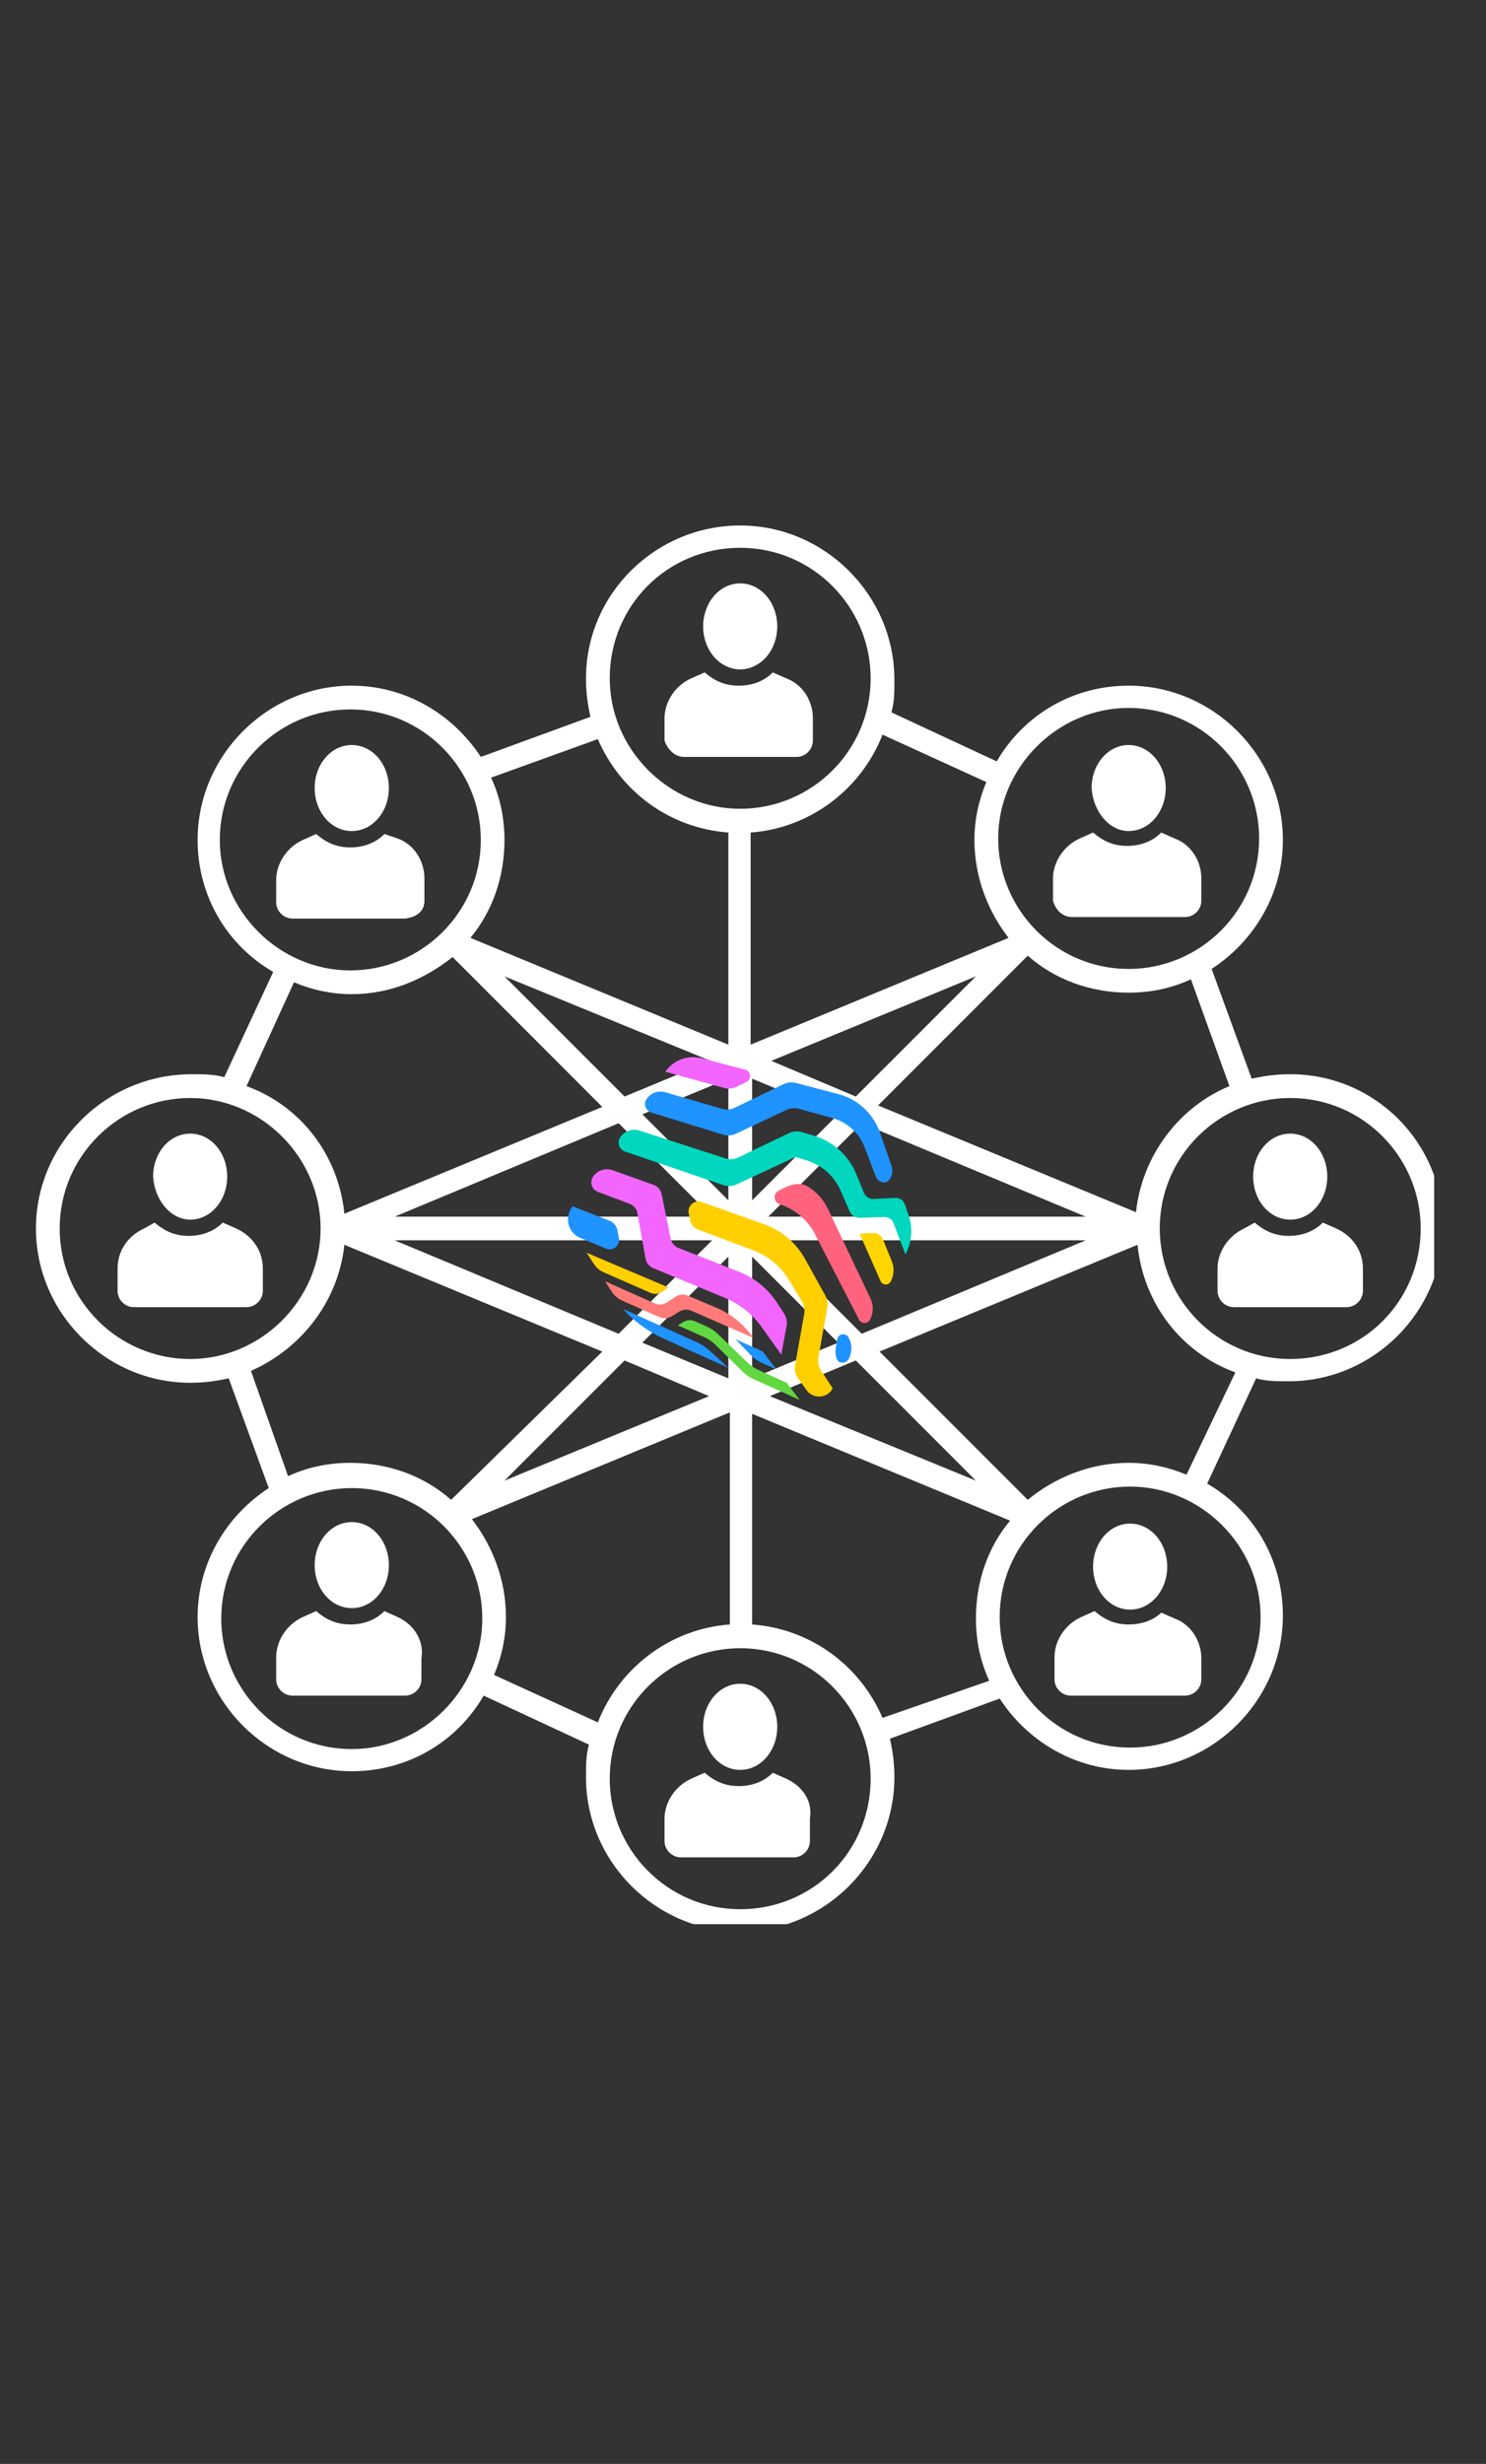 <svg xmlns="http://www.w3.org/2000/svg" xmlns:xlink="http://www.w3.org/1999/xlink" width="73" zoomAndPan="magnify" viewBox="0 0 54.75 90.75" height="121" preserveAspectRatio="xMidYMid meet" version="1.0"><rect x="0" y="0" width="54.75" height="90.75" fill="#333333" stroke="none"/><defs><clipPath id="5b5f84ce8a"><path d="M 1.324 19.355 L 52.84 19.355 L 52.84 70.871 L 1.324 70.871 Z M 1.324 19.355 " clip-rule="nonzero"/></clipPath><clipPath id="16a666528a"><path d="M 24.512 38.938 L 27.648 38.938 L 27.648 40.105 L 24.512 40.105 Z M 24.512 38.938 " clip-rule="nonzero"/></clipPath><clipPath id="e7be7d9595"><path d="M 24.516 39.473 C 24.812 39.043 25.348 38.844 25.852 38.977 L 27.453 39.398 C 27.672 39.453 27.703 39.746 27.504 39.848 L 27.148 40.023 C 27.004 40.098 26.832 40.117 26.672 40.07 Z M 24.516 39.473 " clip-rule="nonzero"/></clipPath><clipPath id="1c2c308e09"><path d="M 28.52 43.594 L 32.18 43.594 L 32.18 48.75 L 28.52 48.75 Z M 28.52 43.594 " clip-rule="nonzero"/></clipPath><clipPath id="3413e6a6b0"><path d="M 28.887 43.754 C 29.215 43.594 29.512 43.555 29.746 43.695 C 30.074 43.887 30.336 44.176 30.504 44.523 L 32.074 47.832 C 32.191 48.078 32.184 48.367 32.055 48.605 C 31.969 48.766 31.734 48.766 31.648 48.602 L 30.027 45.457 C 29.766 44.945 29.312 44.555 28.766 44.367 L 28.727 44.355 C 28.496 44.277 28.473 43.965 28.688 43.855 Z M 28.887 43.754 " clip-rule="nonzero"/></clipPath><clipPath id="45569501e3"><path d="M 22.77 41.602 L 33.602 41.602 L 33.602 46.207 L 22.77 46.207 Z M 22.77 41.602 " clip-rule="nonzero"/></clipPath><clipPath id="ab205191cf"><path d="M 22.855 41.883 C 23.012 41.656 23.297 41.559 23.559 41.641 L 26.723 42.664 C 26.879 42.715 27.051 42.703 27.199 42.633 L 29.062 41.738 C 29.211 41.664 29.383 41.652 29.539 41.699 L 29.969 41.824 C 30.684 42.031 31.27 42.559 31.551 43.246 L 31.832 43.938 C 31.891 44.078 32.031 44.168 32.188 44.16 L 32.996 44.121 C 33.148 44.117 33.285 44.211 33.336 44.352 L 33.477 44.758 C 33.641 45.23 33.598 45.758 33.359 46.199 L 32.922 45.055 C 32.867 44.91 32.73 44.82 32.574 44.824 L 31.672 44.855 C 31.52 44.859 31.375 44.77 31.312 44.629 L 30.961 43.832 C 30.73 43.312 30.281 42.914 29.738 42.746 L 29.309 42.613 L 27.137 43.625 C 26.988 43.695 26.816 43.703 26.66 43.652 L 23.031 42.414 C 22.809 42.34 22.723 42.074 22.855 41.883 " clip-rule="nonzero"/></clipPath><clipPath id="096ae4a0c9"><path d="M 23.766 39.859 L 32.879 39.859 L 32.879 43.57 L 23.766 43.57 Z M 23.766 39.859 " clip-rule="nonzero"/></clipPath><clipPath id="7e0bd2e391"><path d="M 32.848 42.945 C 32.961 43.27 32.734 43.676 32.43 43.516 C 32.355 43.477 32.297 43.41 32.266 43.328 L 31.859 42.262 C 31.656 41.734 31.215 41.332 30.672 41.18 L 29.445 40.84 C 29.289 40.797 29.117 40.809 28.969 40.883 L 27.113 41.758 C 26.965 41.828 26.793 41.84 26.637 41.789 L 24 40.977 C 23.785 40.91 23.699 40.66 23.824 40.477 C 23.977 40.254 24.254 40.156 24.512 40.23 L 26.594 40.84 C 26.754 40.887 26.922 40.871 27.07 40.801 L 28.855 39.938 C 29.008 39.863 29.176 39.848 29.336 39.891 L 30.887 40.297 C 31.598 40.48 32.176 41.016 32.418 41.711 Z M 32.848 42.945 " clip-rule="nonzero"/></clipPath><clipPath id="52a7cb9c5c"><path d="M 31.66 45.41 L 32.93 45.41 L 32.93 47.328 L 31.66 47.328 Z M 31.66 45.41 " clip-rule="nonzero"/></clipPath><clipPath id="06205d5fe6"><path d="M 32.176 45.414 C 32.328 45.406 32.469 45.5 32.527 45.641 L 32.855 46.445 C 32.957 46.691 32.941 46.969 32.816 47.203 C 32.734 47.355 32.516 47.344 32.445 47.188 L 31.672 45.438 Z M 32.176 45.414 " clip-rule="nonzero"/></clipPath><clipPath id="c1d15fd6f1"><path d="M 20.926 44.414 L 22.816 44.414 L 22.816 46.035 L 20.926 46.035 Z M 20.926 44.414 " clip-rule="nonzero"/></clipPath><clipPath id="ca9aad488c"><path d="M 21.059 44.484 L 21.098 44.43 L 22.461 44.965 C 22.609 45.023 22.719 45.156 22.746 45.312 L 22.805 45.605 C 22.855 45.875 22.586 46.094 22.328 45.988 L 21.387 45.598 C 20.945 45.418 20.789 44.879 21.059 44.484 " clip-rule="nonzero"/></clipPath><clipPath id="2b6444eda7"><path d="M 21.773 43.047 L 28.992 43.047 L 28.992 49.918 L 21.773 49.918 Z M 21.773 43.047 " clip-rule="nonzero"/></clipPath><clipPath id="a8290df802"><path d="M 21.852 43.336 C 22.012 43.102 22.309 43.008 22.574 43.102 L 24.082 43.641 C 24.23 43.691 24.344 43.82 24.375 43.977 L 24.711 45.621 C 24.742 45.777 24.852 45.906 25 45.965 L 27.23 46.844 C 27.805 47.07 28.297 47.469 28.633 47.988 L 28.891 48.383 C 28.98 48.523 29.012 48.691 28.98 48.852 L 28.785 49.895 L 28.066 48.883 C 27.727 48.406 27.258 48.031 26.715 47.805 L 24.07 46.711 C 23.922 46.648 23.812 46.516 23.785 46.359 L 23.484 44.68 C 23.457 44.523 23.348 44.395 23.199 44.34 L 22.027 43.898 C 21.801 43.812 21.715 43.535 21.852 43.336 " clip-rule="nonzero"/></clipPath><clipPath id="b3d7080ac2"><path d="M 30.762 49.121 L 31.383 49.121 L 31.383 50.191 L 30.762 50.191 Z M 30.762 49.121 " clip-rule="nonzero"/></clipPath><clipPath id="0071883a2e"><path d="M 31.266 49.27 C 31.402 49.512 31.402 49.809 31.27 50.051 C 31.176 50.227 30.91 50.242 30.836 50.059 C 30.785 49.938 30.77 49.805 30.789 49.676 L 30.848 49.328 C 30.879 49.121 31.156 49.07 31.262 49.258 Z M 31.266 49.27 " clip-rule="nonzero"/></clipPath><clipPath id="bffda319bd"><path d="M 25.359 44.242 L 30.688 44.242 L 30.688 51.461 L 25.359 51.461 Z M 25.359 44.242 " clip-rule="nonzero"/></clipPath><clipPath id="ae6342d5a6"><path d="M 29.066 47.141 C 28.766 46.645 28.305 46.258 27.762 46.055 L 25.715 45.285 C 25.566 45.23 25.457 45.098 25.426 44.941 L 25.375 44.688 C 25.32 44.41 25.59 44.176 25.855 44.273 L 28.156 45.094 C 28.797 45.32 29.332 45.777 29.66 46.367 L 30.395 47.695 C 30.477 47.84 30.504 48.012 30.477 48.176 L 30.152 50.004 C 30.125 50.164 30.156 50.332 30.246 50.473 L 30.68 51.137 C 30.48 51.512 29.957 51.543 29.711 51.195 L 29.395 50.746 C 29.301 50.613 29.262 50.445 29.293 50.285 L 29.629 48.402 C 29.656 48.238 29.625 48.07 29.543 47.93 Z M 29.066 47.141 " clip-rule="nonzero"/></clipPath><clipPath id="b968bba270"><path d="M 24.961 48.625 L 29.469 48.625 L 29.469 51.586 L 24.961 51.586 Z M 24.961 48.625 " clip-rule="nonzero"/></clipPath><clipPath id="07f0966ee6"><path d="M 26.359 49.531 C 26.238 49.414 26.098 49.316 25.941 49.246 L 24.977 48.816 L 25.16 48.699 C 25.297 48.613 25.469 48.602 25.613 48.668 L 26.035 48.855 C 26.191 48.922 26.332 49.02 26.453 49.137 L 27.535 50.18 C 27.656 50.297 27.797 50.395 27.953 50.465 L 28.977 50.926 L 29.465 51.562 L 27.781 50.805 C 27.629 50.738 27.484 50.641 27.363 50.52 Z M 26.359 49.531 " clip-rule="nonzero"/></clipPath><clipPath id="b0b39c6338"><path d="M 27.102 49.32 L 28.621 49.32 L 28.621 50.441 L 27.102 50.441 Z M 27.102 49.32 " clip-rule="nonzero"/></clipPath><clipPath id="595fd71d06"><path d="M 27.102 49.328 L 28.094 49.77 L 28.602 50.434 L 28.074 50.199 C 27.918 50.129 27.777 50.031 27.66 49.91 Z M 27.102 49.328 " clip-rule="nonzero"/></clipPath><clipPath id="0bbbb0a0f6"><path d="M 22.941 48.199 L 26.852 48.199 L 26.852 50.391 L 22.941 50.391 Z M 22.941 48.199 " clip-rule="nonzero"/></clipPath><clipPath id="e68f622812"><path d="M 26.836 50.379 L 24.469 49.312 C 23.914 49.062 23.41 48.703 22.996 48.258 L 22.949 48.207 L 25.699 49.449 C 25.855 49.516 26 49.613 26.125 49.727 Z M 26.836 50.379 " clip-rule="nonzero"/></clipPath><clipPath id="79dbe93856"><path d="M 22.27 47.18 L 27.773 47.18 L 27.773 49.297 L 22.27 49.297 Z M 22.27 47.18 " clip-rule="nonzero"/></clipPath><clipPath id="1c12d53087"><path d="M 22.293 47.191 L 24.125 48.008 C 24.27 48.07 24.441 48.055 24.574 47.969 L 24.887 47.762 C 25.02 47.672 25.188 47.656 25.336 47.719 L 26.395 48.168 C 26.941 48.398 27.414 48.785 27.75 49.273 L 25.477 48.277 C 25.332 48.215 25.16 48.227 25.023 48.309 L 24.746 48.484 C 24.609 48.566 24.438 48.578 24.293 48.512 L 22.918 47.902 C 22.766 47.832 22.637 47.723 22.543 47.582 Z M 22.293 47.191 " clip-rule="nonzero"/></clipPath><clipPath id="1b50d8fd84"><path d="M 21.598 46.133 L 24.637 46.133 L 24.637 47.676 L 21.598 47.676 Z M 21.598 46.133 " clip-rule="nonzero"/></clipPath><clipPath id="0cc7428e3b"><path d="M 21.613 46.141 L 24.625 47.418 L 24.41 47.57 C 24.277 47.664 24.109 47.68 23.965 47.617 L 22.254 46.867 C 22.098 46.801 21.969 46.691 21.879 46.551 Z M 21.613 46.141 " clip-rule="nonzero"/></clipPath></defs><path fill="#ffffff" d="M 25.195 27.879 L 29.348 27.879 C 29.676 27.879 29.949 27.605 29.949 27.277 L 29.949 26.457 C 29.949 25.801 29.566 25.203 28.965 24.984 L 28.473 24.766 C 28.145 25.094 27.711 25.254 27.219 25.254 C 26.727 25.254 26.344 25.094 25.961 24.766 L 25.469 24.984 C 24.867 25.254 24.484 25.855 24.484 26.457 L 24.484 27.277 C 24.594 27.605 24.867 27.879 25.195 27.879 Z M 25.195 27.879 " fill-opacity="1" fill-rule="nonzero"/><path fill="#ffffff" d="M 28.637 23.07 C 28.637 23.281 28.602 23.484 28.535 23.676 C 28.465 23.871 28.367 24.043 28.238 24.191 C 28.109 24.34 27.961 24.453 27.793 24.535 C 27.629 24.613 27.453 24.656 27.273 24.656 C 27.09 24.656 26.918 24.613 26.75 24.535 C 26.582 24.453 26.434 24.34 26.305 24.191 C 26.18 24.043 26.078 23.871 26.012 23.676 C 25.941 23.484 25.906 23.281 25.906 23.07 C 25.906 22.859 25.941 22.66 26.012 22.465 C 26.078 22.27 26.18 22.098 26.305 21.949 C 26.434 21.801 26.582 21.688 26.75 21.605 C 26.918 21.527 27.09 21.488 27.273 21.488 C 27.453 21.488 27.629 21.527 27.793 21.605 C 27.961 21.688 28.109 21.801 28.238 21.949 C 28.367 22.098 28.465 22.27 28.535 22.465 C 28.602 22.66 28.637 22.859 28.637 23.07 Z M 28.637 23.07 " fill-opacity="1" fill-rule="nonzero"/><path fill="#ffffff" d="M 15.637 33.176 L 15.637 32.355 C 15.637 31.703 15.254 31.102 14.652 30.883 L 14.164 30.719 C 13.836 31.047 13.398 31.211 12.906 31.211 C 12.414 31.211 12.031 31.047 11.648 30.719 L 11.156 30.938 C 10.559 31.211 10.176 31.812 10.176 32.41 L 10.176 33.23 C 10.176 33.559 10.449 33.832 10.777 33.832 L 14.926 33.832 C 15.363 33.777 15.637 33.559 15.637 33.176 Z M 15.637 33.176 " fill-opacity="1" fill-rule="nonzero"/><path fill="#ffffff" d="M 12.961 30.609 C 13.727 30.609 14.328 29.898 14.328 29.023 C 14.328 28.152 13.727 27.441 12.961 27.441 C 12.195 27.441 11.594 28.152 11.594 29.023 C 11.594 29.898 12.195 30.609 12.961 30.609 Z M 12.961 30.609 " fill-opacity="1" fill-rule="nonzero"/><path fill="#ffffff" d="M 39.508 33.777 L 43.66 33.777 C 43.988 33.777 44.262 33.504 44.262 33.176 L 44.262 32.355 C 44.262 31.703 43.879 31.102 43.277 30.883 L 42.785 30.664 C 42.457 30.992 42.02 31.156 41.527 31.156 C 41.039 31.156 40.656 30.992 40.273 30.664 L 39.781 30.883 C 39.18 31.156 38.797 31.758 38.797 32.355 L 38.797 33.176 C 38.906 33.559 39.18 33.777 39.508 33.777 Z M 39.508 33.777 " fill-opacity="1" fill-rule="nonzero"/><path fill="#ffffff" d="M 41.582 30.609 C 42.348 30.609 42.949 29.898 42.949 29.023 C 42.949 28.152 42.348 27.441 41.582 27.441 C 40.82 27.441 40.219 28.152 40.219 29.023 C 40.273 29.898 40.875 30.609 41.582 30.609 Z M 41.582 30.609 " fill-opacity="1" fill-rule="nonzero"/><path fill="#ffffff" d="M 8.699 45.246 L 8.207 45.031 C 7.879 45.355 7.445 45.52 6.953 45.52 C 6.461 45.52 6.078 45.355 5.695 45.031 L 5.312 45.246 C 4.711 45.52 4.332 46.066 4.332 46.723 L 4.332 47.543 C 4.332 47.871 4.602 48.145 4.93 48.145 L 9.082 48.145 C 9.41 48.145 9.684 47.871 9.684 47.543 L 9.684 46.723 C 9.684 46.066 9.301 45.52 8.699 45.246 Z M 8.699 45.246 " fill-opacity="1" fill-rule="nonzero"/><path fill="#ffffff" d="M 7.008 44.922 C 7.77 44.922 8.371 44.211 8.371 43.336 C 8.371 42.461 7.77 41.754 7.008 41.754 C 6.242 41.754 5.641 42.461 5.641 43.336 C 5.695 44.211 6.297 44.922 7.008 44.922 Z M 7.008 44.922 " fill-opacity="1" fill-rule="nonzero"/><path fill="#ffffff" d="M 28.965 65.512 L 28.473 65.293 C 28.145 65.621 27.711 65.785 27.219 65.785 C 26.727 65.785 26.344 65.621 25.961 65.293 L 25.469 65.512 C 24.867 65.785 24.484 66.387 24.484 66.988 L 24.484 67.809 C 24.484 68.137 24.758 68.41 25.086 68.41 L 29.238 68.41 C 29.566 68.41 29.84 68.137 29.84 67.809 L 29.84 66.988 C 29.949 66.332 29.566 65.785 28.965 65.512 Z M 28.965 65.512 " fill-opacity="1" fill-rule="nonzero"/><path fill="#ffffff" d="M 27.273 65.188 C 28.035 65.188 28.637 64.477 28.637 63.602 C 28.637 62.727 28.035 62.016 27.273 62.016 C 26.508 62.016 25.906 62.727 25.906 63.602 C 25.906 64.477 26.508 65.188 27.273 65.188 Z M 27.273 65.188 " fill-opacity="1" fill-rule="nonzero"/><path fill="#ffffff" d="M 14.652 59.559 L 14.164 59.34 C 13.836 59.668 13.398 59.832 12.906 59.832 C 12.414 59.832 12.031 59.668 11.648 59.34 L 11.156 59.559 C 10.559 59.832 10.176 60.434 10.176 61.035 L 10.176 61.855 C 10.176 62.18 10.449 62.453 10.777 62.453 L 14.926 62.453 C 15.254 62.453 15.527 62.18 15.527 61.855 L 15.527 61.09 C 15.637 60.434 15.254 59.832 14.652 59.559 Z M 14.652 59.559 " fill-opacity="1" fill-rule="nonzero"/><path fill="#ffffff" d="M 12.961 59.23 C 13.727 59.23 14.328 58.523 14.328 57.648 C 14.328 56.773 13.727 56.062 12.961 56.062 C 12.195 56.062 11.594 56.773 11.594 57.648 C 11.594 58.523 12.195 59.23 12.961 59.23 Z M 12.961 59.23 " fill-opacity="1" fill-rule="nonzero"/><path fill="#ffffff" d="M 41.582 59.832 C 41.094 59.832 40.711 59.668 40.328 59.34 L 39.836 59.559 C 39.234 59.832 38.852 60.434 38.852 61.035 L 38.852 61.855 C 38.852 62.18 39.125 62.453 39.453 62.453 L 43.66 62.453 C 43.988 62.453 44.262 62.18 44.262 61.855 L 44.262 61.09 C 44.262 60.434 43.879 59.832 43.277 59.613 L 42.785 59.395 C 42.512 59.668 42.074 59.832 41.582 59.832 Z M 41.582 59.832 " fill-opacity="1" fill-rule="nonzero"/><path fill="#ffffff" d="M 40.273 57.703 C 40.273 58.574 40.875 59.285 41.637 59.285 C 42.402 59.285 43.004 58.574 43.004 57.703 C 43.004 56.828 42.402 56.117 41.637 56.117 C 40.875 56.117 40.273 56.828 40.273 57.703 Z M 40.273 57.703 " fill-opacity="1" fill-rule="nonzero"/><g clip-path="url(#5b5f84ce8a)"><path fill="#ffffff" d="M 47.539 39.566 C 47.047 39.566 46.609 39.621 46.117 39.73 L 44.641 35.688 C 46.227 34.652 47.266 32.902 47.266 30.938 C 47.266 27.824 44.695 25.254 41.582 25.254 C 39.508 25.254 37.707 26.348 36.723 28.043 L 32.844 26.238 C 32.953 25.855 32.953 25.473 32.953 25.039 C 32.953 21.922 30.387 19.355 27.273 19.355 C 24.16 19.355 21.59 21.871 21.59 24.984 C 21.59 25.473 21.645 25.91 21.754 26.402 L 17.715 27.879 C 16.676 26.293 14.926 25.254 12.961 25.254 C 9.848 25.254 7.281 27.824 7.281 30.938 C 7.281 33.012 8.371 34.816 10.066 35.797 L 8.262 39.676 C 7.879 39.566 7.5 39.566 7.062 39.566 C 3.895 39.566 1.324 42.133 1.324 45.246 C 1.324 48.363 3.895 50.93 7.008 50.93 C 7.5 50.93 7.934 50.875 8.426 50.766 L 9.902 54.809 C 8.316 55.844 7.281 57.594 7.281 59.559 C 7.281 62.672 9.848 65.238 12.961 65.238 C 15.035 65.238 16.84 64.148 17.82 62.453 L 21.699 64.258 C 21.59 64.641 21.59 65.023 21.59 65.457 C 21.59 68.57 24.16 71.141 27.273 71.141 C 30.387 71.141 32.953 68.57 32.953 65.457 C 32.953 64.969 32.898 64.531 32.789 64.039 L 36.832 62.562 C 37.867 64.148 39.617 65.188 41.582 65.188 C 44.695 65.188 47.266 62.617 47.266 59.504 C 47.266 57.43 46.172 55.625 44.477 54.645 L 46.281 50.766 C 46.664 50.875 47.047 50.875 47.484 50.875 C 50.598 50.875 53.164 48.309 53.164 45.195 C 53.164 42.078 50.652 39.566 47.539 39.566 Z M 45.297 40.004 C 43.441 40.77 42.074 42.57 41.855 44.648 L 32.352 40.715 L 37.867 35.199 C 38.852 36.07 40.164 36.562 41.582 36.562 C 42.402 36.562 43.168 36.398 43.879 36.07 Z M 27.711 44.211 L 27.711 39.73 L 30.879 41.043 Z M 26.836 44.211 L 23.668 41.043 L 26.836 39.73 Z M 26.836 46.285 L 26.836 50.766 L 23.668 49.453 Z M 27.711 46.285 L 30.879 49.453 L 27.711 50.766 Z M 31.75 41.371 L 40 44.812 L 28.309 44.812 Z M 31.531 40.387 L 28.418 39.074 L 35.957 35.961 Z M 23.012 40.387 L 18.586 35.961 L 26.18 39.074 Z M 26.234 44.812 L 14.543 44.812 L 22.793 41.371 Z M 26.234 45.684 L 22.793 49.125 L 14.543 45.684 Z M 23.012 50.109 L 26.125 51.422 L 18.586 54.535 Z M 31.531 50.109 L 35.957 54.535 L 28.363 51.422 Z M 28.309 45.684 L 40 45.684 L 31.75 49.125 Z M 41.582 26.074 C 44.262 26.074 46.391 28.262 46.391 30.883 C 46.391 33.559 44.207 35.688 41.582 35.688 C 38.906 35.688 36.777 33.504 36.777 30.883 C 36.777 28.262 38.961 26.074 41.582 26.074 Z M 36.34 28.805 C 36.066 29.461 35.902 30.172 35.902 30.938 C 35.902 32.301 36.395 33.559 37.16 34.543 L 27.656 38.477 L 27.656 30.664 C 29.895 30.5 31.75 29.023 32.516 27.059 Z M 27.273 20.176 C 29.949 20.176 32.078 22.359 32.078 24.984 C 32.078 27.66 29.895 29.789 27.273 29.789 C 24.648 29.789 22.465 27.605 22.465 24.984 C 22.465 22.305 24.594 20.176 27.273 20.176 Z M 22.027 27.223 C 22.848 29.133 24.648 30.5 26.836 30.664 L 26.836 38.477 L 17.332 34.543 C 18.148 33.559 18.586 32.301 18.586 30.938 C 18.586 30.117 18.422 29.352 18.094 28.641 Z M 8.098 30.938 C 8.098 28.262 10.285 26.129 12.906 26.129 C 15.582 26.129 17.715 28.316 17.715 30.938 C 17.715 33.613 15.527 35.742 12.906 35.742 C 10.285 35.742 8.098 33.559 8.098 30.938 Z M 10.832 36.18 C 11.484 36.453 12.195 36.617 12.961 36.617 C 14.383 36.617 15.637 36.07 16.676 35.25 L 22.191 40.77 L 12.688 44.703 C 12.469 42.516 11.051 40.715 9.082 40.004 Z M 2.199 45.246 C 2.199 42.57 4.387 40.441 7.008 40.441 C 9.629 40.441 11.812 42.625 11.812 45.246 C 11.812 47.871 9.629 50.055 7.008 50.055 C 4.387 50.055 2.199 47.926 2.199 45.246 Z M 9.246 50.492 C 11.105 49.672 12.469 47.926 12.688 45.848 L 22.191 49.781 L 16.621 55.242 C 15.637 54.371 14.328 53.879 12.906 53.879 C 12.086 53.879 11.32 54.043 10.613 54.371 Z M 12.961 64.422 C 10.285 64.422 8.152 62.234 8.152 59.613 C 8.152 56.938 10.34 54.809 12.961 54.809 C 15.637 54.809 17.77 56.992 17.77 59.613 C 17.77 62.234 15.582 64.422 12.961 64.422 Z M 18.203 61.691 C 18.477 61.035 18.641 60.324 18.641 59.559 C 18.641 58.195 18.148 56.938 17.387 55.953 L 26.891 52.02 L 26.891 59.832 C 24.648 59.996 22.793 61.473 22.027 63.438 Z M 27.273 70.32 C 24.594 70.32 22.465 68.137 22.465 65.512 C 22.465 62.836 24.648 60.707 27.273 60.707 C 29.949 60.707 32.078 62.891 32.078 65.512 C 32.078 68.191 29.949 70.32 27.273 70.32 Z M 32.516 63.273 C 31.695 61.363 29.895 59.996 27.711 59.832 L 27.711 52.074 L 37.215 56.008 C 36.395 56.992 35.957 58.25 35.957 59.613 C 35.957 60.434 36.121 61.199 36.449 61.906 Z M 46.445 59.559 C 46.445 62.234 44.262 64.367 41.637 64.367 C 38.961 64.367 36.832 62.18 36.832 59.559 C 36.832 56.883 39.016 54.754 41.637 54.754 C 44.262 54.754 46.445 56.938 46.445 59.559 Z M 43.715 54.316 C 43.059 54.043 42.348 53.879 41.582 53.879 C 40.164 53.879 38.852 54.426 37.867 55.242 L 32.406 49.781 L 41.91 45.848 C 42.129 48.035 43.551 49.836 45.516 50.547 Z M 47.539 50.055 C 44.859 50.055 42.73 47.871 42.73 45.246 C 42.73 42.57 44.914 40.441 47.539 40.441 C 50.215 40.441 52.344 42.625 52.344 45.246 C 52.344 47.926 50.215 50.055 47.539 50.055 Z M 47.539 50.055 " fill-opacity="1" fill-rule="nonzero"/></g><path fill="#ffffff" d="M 49.23 45.246 L 48.738 45.031 C 48.41 45.355 47.973 45.52 47.484 45.52 C 46.992 45.52 46.609 45.355 46.227 45.031 L 45.844 45.246 C 45.242 45.52 44.859 46.121 44.859 46.723 L 44.859 47.543 C 44.859 47.871 45.133 48.145 45.461 48.145 L 49.613 48.145 C 49.941 48.145 50.215 47.871 50.215 47.543 L 50.215 46.723 C 50.215 46.066 49.832 45.52 49.23 45.246 Z M 49.23 45.246 " fill-opacity="1" fill-rule="nonzero"/><path fill="#ffffff" d="M 47.539 44.922 C 48.301 44.922 48.902 44.211 48.902 43.336 C 48.902 42.461 48.301 41.754 47.539 41.754 C 46.773 41.754 46.172 42.461 46.172 43.336 C 46.172 44.211 46.773 44.922 47.539 44.922 Z M 47.539 44.922 " fill-opacity="1" fill-rule="nonzero"/><g clip-path="url(#16a666528a)"><g clip-path="url(#e7be7d9595)"><path fill="#f266ff" d="M 20.801 38.812 L 33.699 38.812 L 33.699 51.688 L 20.801 51.688 Z M 20.801 38.812 " fill-opacity="1" fill-rule="nonzero"/></g></g><g clip-path="url(#1c2c308e09)"><g clip-path="url(#3413e6a6b0)"><path fill="#ff637e" d="M 20.801 38.812 L 33.699 38.812 L 33.699 51.688 L 20.801 51.688 Z M 20.801 38.812 " fill-opacity="1" fill-rule="nonzero"/></g></g><g clip-path="url(#45569501e3)"><g clip-path="url(#ab205191cf)"><path fill="#00d7be" d="M 20.801 38.812 L 33.699 38.812 L 33.699 51.688 L 20.801 51.688 Z M 20.801 38.812 " fill-opacity="1" fill-rule="nonzero"/></g></g><g clip-path="url(#096ae4a0c9)"><g clip-path="url(#7e0bd2e391)"><path fill="#1f93ff" d="M 20.801 38.812 L 33.699 38.812 L 33.699 51.688 L 20.801 51.688 Z M 20.801 38.812 " fill-opacity="1" fill-rule="nonzero"/></g></g><g clip-path="url(#52a7cb9c5c)"><g clip-path="url(#06205d5fe6)"><path fill="#ffd500" d="M 20.801 38.812 L 33.699 38.812 L 33.699 51.688 L 20.801 51.688 Z M 20.801 38.812 " fill-opacity="1" fill-rule="nonzero"/></g></g><g clip-path="url(#c1d15fd6f1)"><g clip-path="url(#ca9aad488c)"><path fill="#1f93ff" d="M 20.801 38.812 L 33.699 38.812 L 33.699 51.688 L 20.801 51.688 Z M 20.801 38.812 " fill-opacity="1" fill-rule="nonzero"/></g></g><g clip-path="url(#2b6444eda7)"><g clip-path="url(#a8290df802)"><path fill="#f266ff" d="M 20.801 38.812 L 33.699 38.812 L 33.699 51.688 L 20.801 51.688 Z M 20.801 38.812 " fill-opacity="1" fill-rule="nonzero"/></g></g><g clip-path="url(#b3d7080ac2)"><g clip-path="url(#0071883a2e)"><path fill="#1f93ff" d="M 20.801 38.812 L 33.699 38.812 L 33.699 51.688 L 20.801 51.688 Z M 20.801 38.812 " fill-opacity="1" fill-rule="nonzero"/></g></g><g clip-path="url(#bffda319bd)"><g clip-path="url(#ae6342d5a6)"><path fill="#ffcf00" d="M 20.801 38.812 L 33.699 38.812 L 33.699 51.688 L 20.801 51.688 Z M 20.801 38.812 " fill-opacity="1" fill-rule="nonzero"/></g></g><g clip-path="url(#b968bba270)"><g clip-path="url(#07f0966ee6)"><path fill="#61d742" d="M 20.801 38.812 L 33.699 38.812 L 33.699 51.688 L 20.801 51.688 Z M 20.801 38.812 " fill-opacity="1" fill-rule="nonzero"/></g></g><g clip-path="url(#b0b39c6338)"><g clip-path="url(#595fd71d06)"><path fill="#1f93ff" d="M 20.801 38.812 L 33.699 38.812 L 33.699 51.688 L 20.801 51.688 Z M 20.801 38.812 " fill-opacity="1" fill-rule="nonzero"/></g></g><g clip-path="url(#0bbbb0a0f6)"><g clip-path="url(#e68f622812)"><path fill="#1f93ff" d="M 20.801 38.812 L 33.699 38.812 L 33.699 51.688 L 20.801 51.688 Z M 20.801 38.812 " fill-opacity="1" fill-rule="nonzero"/></g></g><g clip-path="url(#79dbe93856)"><g clip-path="url(#1c12d53087)"><path fill="#ff7a78" d="M 20.801 38.812 L 33.699 38.812 L 33.699 51.688 L 20.801 51.688 Z M 20.801 38.812 " fill-opacity="1" fill-rule="nonzero"/></g></g><g clip-path="url(#1b50d8fd84)"><g clip-path="url(#0cc7428e3b)"><path fill="#ffcf00" d="M 20.801 38.812 L 33.699 38.812 L 33.699 51.688 L 20.801 51.688 Z M 20.801 38.812 " fill-opacity="1" fill-rule="nonzero"/></g></g></svg>
